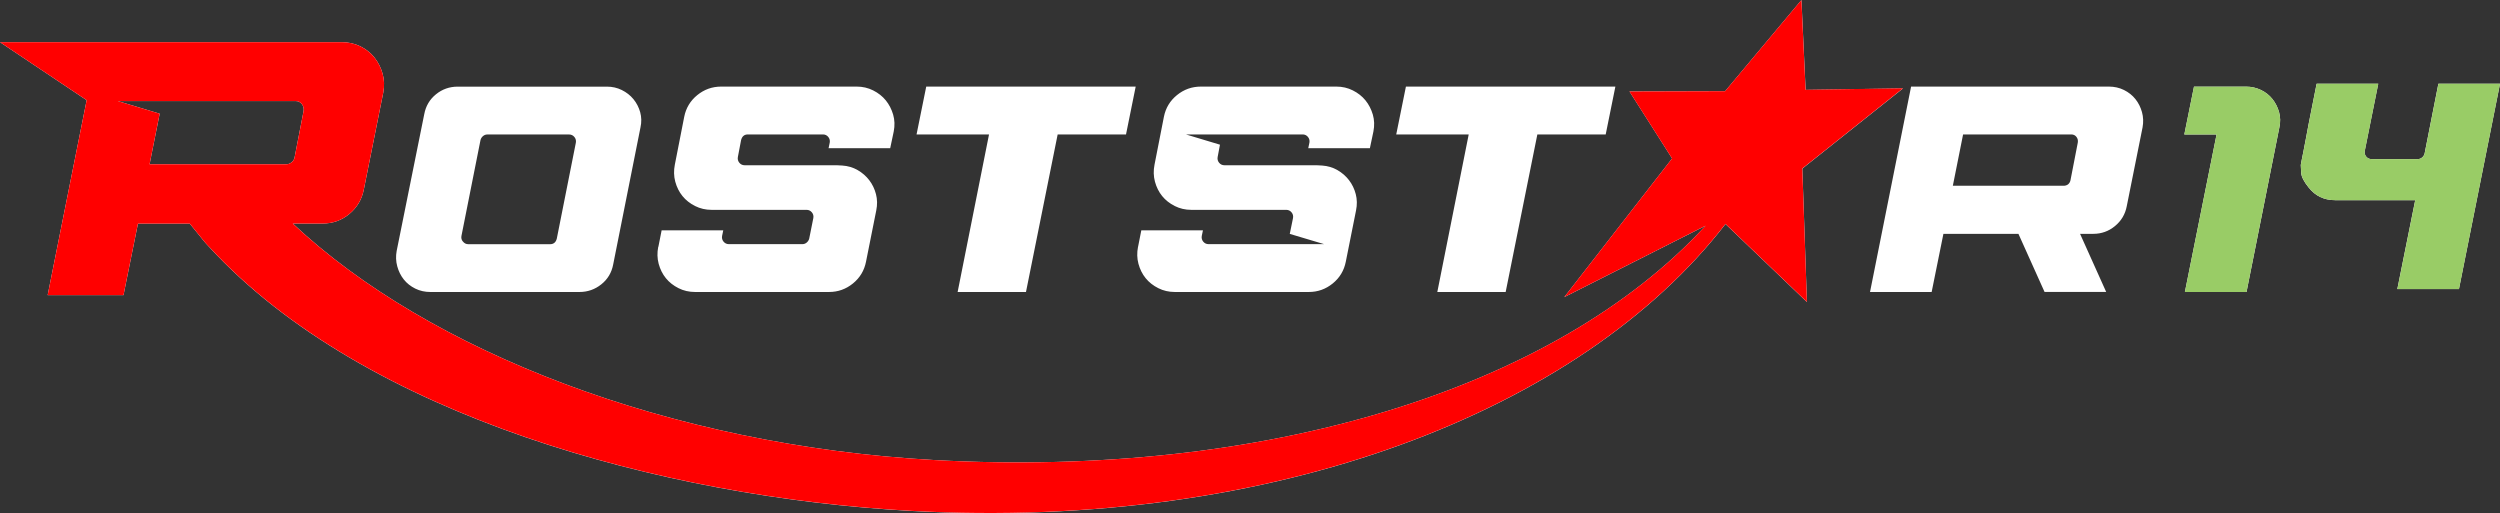 <?xml version="1.0" encoding="UTF-8"?> <svg xmlns="http://www.w3.org/2000/svg" id="Layer_2" data-name="Layer 2" viewBox="0 0 516.8 106.05"><rect x="0" y="0" width="516.8" height="106.05" fill="#333333" stroke="none"/><defs><style> .cls-1 { fill: #fff; } .cls-1, .cls-2, .cls-3 { fill-rule: evenodd; } .cls-2 { fill: #9c6; } .cls-3 { fill: red; } </style></defs><g id="svg10"><path id="path2" class="cls-1" d="M125.48,17.91c1.09,0,2.11.23,3.06.7.95.47,1.75,1.09,2.4,1.88.65.79,1.11,1.69,1.4,2.7.28,1.01.3,2.06.06,3.15l-5.64,28.32c-.32,1.7-1.14,3.07-2.46,4.12-1.31,1.05-2.82,1.58-4.52,1.58h-30.81c-1.13,0-2.17-.23-3.12-.7-.95-.47-1.74-1.09-2.37-1.88-.63-.79-1.08-1.7-1.36-2.73-.28-1.03-.32-2.09-.12-3.18l5.7-28.26c.32-1.7,1.13-3.07,2.43-4.12,1.29-1.05,2.79-1.58,4.49-1.58h30.87ZM458.21,27.79l-6.55,32.57h12.74l6.79-34.02c.24-1.09.22-2.14-.06-3.15-.28-1.01-.74-1.91-1.36-2.7-.63-.79-1.42-1.42-2.37-1.88-.95-.46-1.99-.7-3.12-.7h-10.74l-2,9.89h6.67ZM477.25,38.77c1.37,1.74,3.19,2.61,5.46,2.61h16.56l-3.7,18.38h12.74l8.49-42.45h-12.74l-2.85,14.43c-.08.32-.25.6-.52.82-.26.22-.56.33-.88.33h-9.58c-.44,0-.81-.17-1.09-.51-.28-.34-.38-.74-.3-1.18l2.79-13.89h-12.74c-.61,3.07-1.15,5.82-1.64,8.25-.2,1.05-.39,2.08-.58,3.09-.18,1.01-.35,1.91-.52,2.7-.16.79-.29,1.44-.39,1.94-.1.51-.15.78-.15.82,0,.32.03.88.09,1.67.06.79.58,1.79,1.55,3h0ZM60.52,46.21h6.17c2.09,0,3.93-.66,5.53-1.98,1.59-1.32,2.59-3,2.99-5.04l4.03-20.09c.25-1.34.2-2.64-.15-3.88-.35-1.24-.91-2.35-1.68-3.32-.77-.97-1.74-1.74-2.91-2.32-1.17-.57-2.45-.86-3.85-.86H0l17.91,11.99-.14.71-7.92,39.59h15.68l2.99-14.79h10.7l3.02,3.72c.3.37.65.73.98,1.09,32.03,34.91,93.81,51.76,145.11,54.59,74.87,4.13,138.49-20.63,168.36-59.31l16.84,16.13-.95-27.59,20.82-16.58-20.14.31L372.4,0l-15.78,18.85-19.77.06,8.81,13.85-22.29,28.66,29.21-14.76c-31.31,34.01-91.65,52.18-159.3,48.45-55.1-3.04-104.88-22.68-132.75-48.9h0ZM60.23,33.59c-.32.25-.68.37-1.08.37h-28.23l2.09-10.46-8.66-2.61h36.75c.55,0,.98.21,1.31.64.32.42.44.91.34,1.46l-1.87,9.63c-.1.4-.31.72-.64.97h0ZM95.7,49.93c.28.36.65.55,1.09.55h16.92c.73,0,1.19-.38,1.39-1.15l3.94-19.83c.08-.44-.02-.84-.3-1.18-.28-.34-.65-.52-1.09-.52h-16.92c-.32,0-.62.11-.88.33-.26.22-.44.5-.52.82l-3.94,19.83c-.08.44.02.83.3,1.15h0ZM136.1,51.02l.67-3.4h12.74l-.24,1.15c-.08.44.02.84.3,1.18.28.34.65.52,1.09.52h15.22c.32,0,.62-.11.88-.33.26-.22.44-.5.52-.82l.85-4.24c.08-.45-.02-.84-.3-1.18-.28-.34-.65-.52-1.09-.52h-19.65c-1.21,0-2.35-.26-3.4-.79-1.05-.53-1.92-1.21-2.61-2.06-.69-.85-1.18-1.84-1.49-2.97-.3-1.13-.33-2.31-.09-3.52l1.94-9.89c.36-1.82,1.26-3.32,2.7-4.49,1.44-1.17,3.08-1.76,4.94-1.76h28.02c1.21,0,2.35.26,3.4.79,1.05.53,1.92,1.21,2.61,2.06.69.85,1.19,1.83,1.52,2.94.32,1.11.36,2.27.12,3.49l-.73,3.46h-12.74l.24-1.15c.08-.44-.02-.84-.3-1.18-.28-.34-.65-.52-1.09-.52h-15.53c-.73,0-1.19.38-1.4,1.15l-.67,3.52c-.08.44.02.84.3,1.18.28.34.65.52,1.09.52h19.04l1.15.06c1.17.08,2.23.39,3.18.94.95.55,1.75,1.24,2.4,2.09.65.85,1.11,1.81,1.39,2.88.28,1.07.3,2.19.06,3.37l-2.12,10.61c-.36,1.82-1.26,3.32-2.7,4.49-1.44,1.17-3.08,1.76-4.94,1.76h-27.72c-1.21,0-2.35-.26-3.4-.79-1.05-.53-1.92-1.21-2.61-2.06-.69-.85-1.18-1.84-1.49-2.97-.3-1.13-.33-2.3-.09-3.52ZM189.47,27.79l2-9.89h43.3l-2,9.89h-14.13l-6.55,32.57h-14.13l6.49-32.57h-14.98ZM235.26,51.02l.67-3.4h12.74l-.24,1.15c-.08.44.02.84.3,1.18.28.34.65.52,1.09.52h23.9l-7.1-2.12.67-3.27c.08-.45-.02-.84-.3-1.18-.28-.34-.65-.52-1.09-.52h-19.65c-1.21,0-2.35-.26-3.4-.79-1.05-.53-1.92-1.21-2.61-2.06-.69-.85-1.18-1.84-1.49-2.97-.3-1.13-.33-2.31-.09-3.52l1.94-9.89c.36-1.82,1.26-3.32,2.7-4.49,1.44-1.17,3.08-1.76,4.94-1.76h28.02c1.21,0,2.35.26,3.4.79,1.05.53,1.92,1.21,2.61,2.06.69.85,1.19,1.83,1.52,2.94.32,1.11.36,2.27.12,3.49l-.73,3.46h-12.74l.24-1.15c.08-.44-.02-.84-.3-1.18-.28-.34-.65-.52-1.09-.52h-24.14l7.04,2.12-.48,2.55c-.08.44.02.84.3,1.18.28.34.65.52,1.09.52h19.04l1.15.06c1.17.08,2.23.39,3.18.94.95.55,1.75,1.24,2.4,2.09.65.85,1.11,1.81,1.39,2.88.28,1.07.3,2.19.06,3.37l-2.12,10.61c-.36,1.82-1.26,3.32-2.7,4.49-1.44,1.17-3.08,1.76-4.94,1.76h-27.72c-1.21,0-2.35-.26-3.4-.79-1.05-.53-1.92-1.21-2.61-2.06-.69-.85-1.18-1.84-1.49-2.97-.3-1.13-.33-2.3-.09-3.52h0ZM288.63,27.79l2-9.89h43.3l-2,9.89h-14.13l-6.55,32.57h-14.13l6.49-32.57h-14.98ZM417.27,48.35h-15.53l-2.43,12.01h-12.74l8.49-42.46h40.88c1.13,0,2.17.23,3.12.7.95.47,1.74,1.09,2.37,1.88.63.79,1.08,1.69,1.36,2.7.28,1.01.32,2.06.12,3.15l-3.27,16.31c-.32,1.66-1.13,3.02-2.43,4.09-1.29,1.07-2.79,1.61-4.49,1.61h-2.73l5.4,12.01h-12.74l-5.4-12.01ZM427.52,38.1c.24-.2.4-.47.48-.79l1.52-7.82c.08-.44-.01-.84-.27-1.18-.26-.34-.62-.52-1.06-.52h-22.38l-2.12,10.61h22.93c.32,0,.63-.1.91-.3h0Z"></path><path id="path4" class="cls-3" d="M43.22,51.01c32.03,34.91,93.81,51.76,145.11,54.59,74.87,4.13,138.49-20.63,168.36-59.31l16.84,16.13-.96-27.59,20.82-16.58-20.14.31-.86-18.56-15.78,18.85-19.77.06,8.81,13.85-22.29,28.66,29.21-14.76c-31.31,34.01-91.65,52.18-159.3,48.45-55.1-3.04-104.88-22.68-132.75-48.9h6.17c2.09,0,3.93-.66,5.53-1.98,1.59-1.32,2.59-3,2.99-5.04l4.03-20.09c.25-1.34.2-2.64-.15-3.88-.35-1.24-.91-2.35-1.68-3.32-.77-.97-1.74-1.74-2.91-2.32-1.17-.57-2.45-.86-3.85-.86H0l17.91,11.99-.14.71-7.92,39.59h15.68l2.99-14.79h10.7l3.02,3.72c.3.38.65.73.98,1.09h0ZM60.23,33.59c-.32.25-.68.37-1.08.37h-28.23l2.09-10.46-8.66-2.61h36.75c.55,0,.98.21,1.31.64.32.42.44.91.34,1.46l-1.87,9.63c-.1.4-.31.72-.64.97h0Z"></path><path id="path6" class="cls-2" d="M458.21,27.79l-6.55,32.57h12.74l6.79-34.02c.24-1.09.22-2.14-.06-3.15-.28-1.01-.74-1.91-1.36-2.7-.63-.79-1.42-1.42-2.37-1.88-.95-.46-1.99-.7-3.12-.7h-10.74l-2,9.89h6.67Z"></path><path id="path8" class="cls-2" d="M475.71,35.77c.06.79.58,1.79,1.55,3,1.37,1.74,3.19,2.61,5.46,2.61h16.56l-3.7,18.38h12.74l8.49-42.45h-12.74l-2.85,14.43c-.08.32-.25.6-.52.82-.26.22-.56.33-.88.33h-9.58c-.44,0-.81-.17-1.09-.51-.28-.34-.38-.74-.3-1.18l2.79-13.89h-12.74c-.61,3.07-1.15,5.82-1.64,8.25-.2,1.05-.39,2.08-.58,3.09-.18,1.01-.35,1.91-.52,2.7-.16.79-.29,1.44-.39,1.94-.1.51-.15.78-.15.82,0,.32.03.88.09,1.67h0Z"></path></g></svg> 